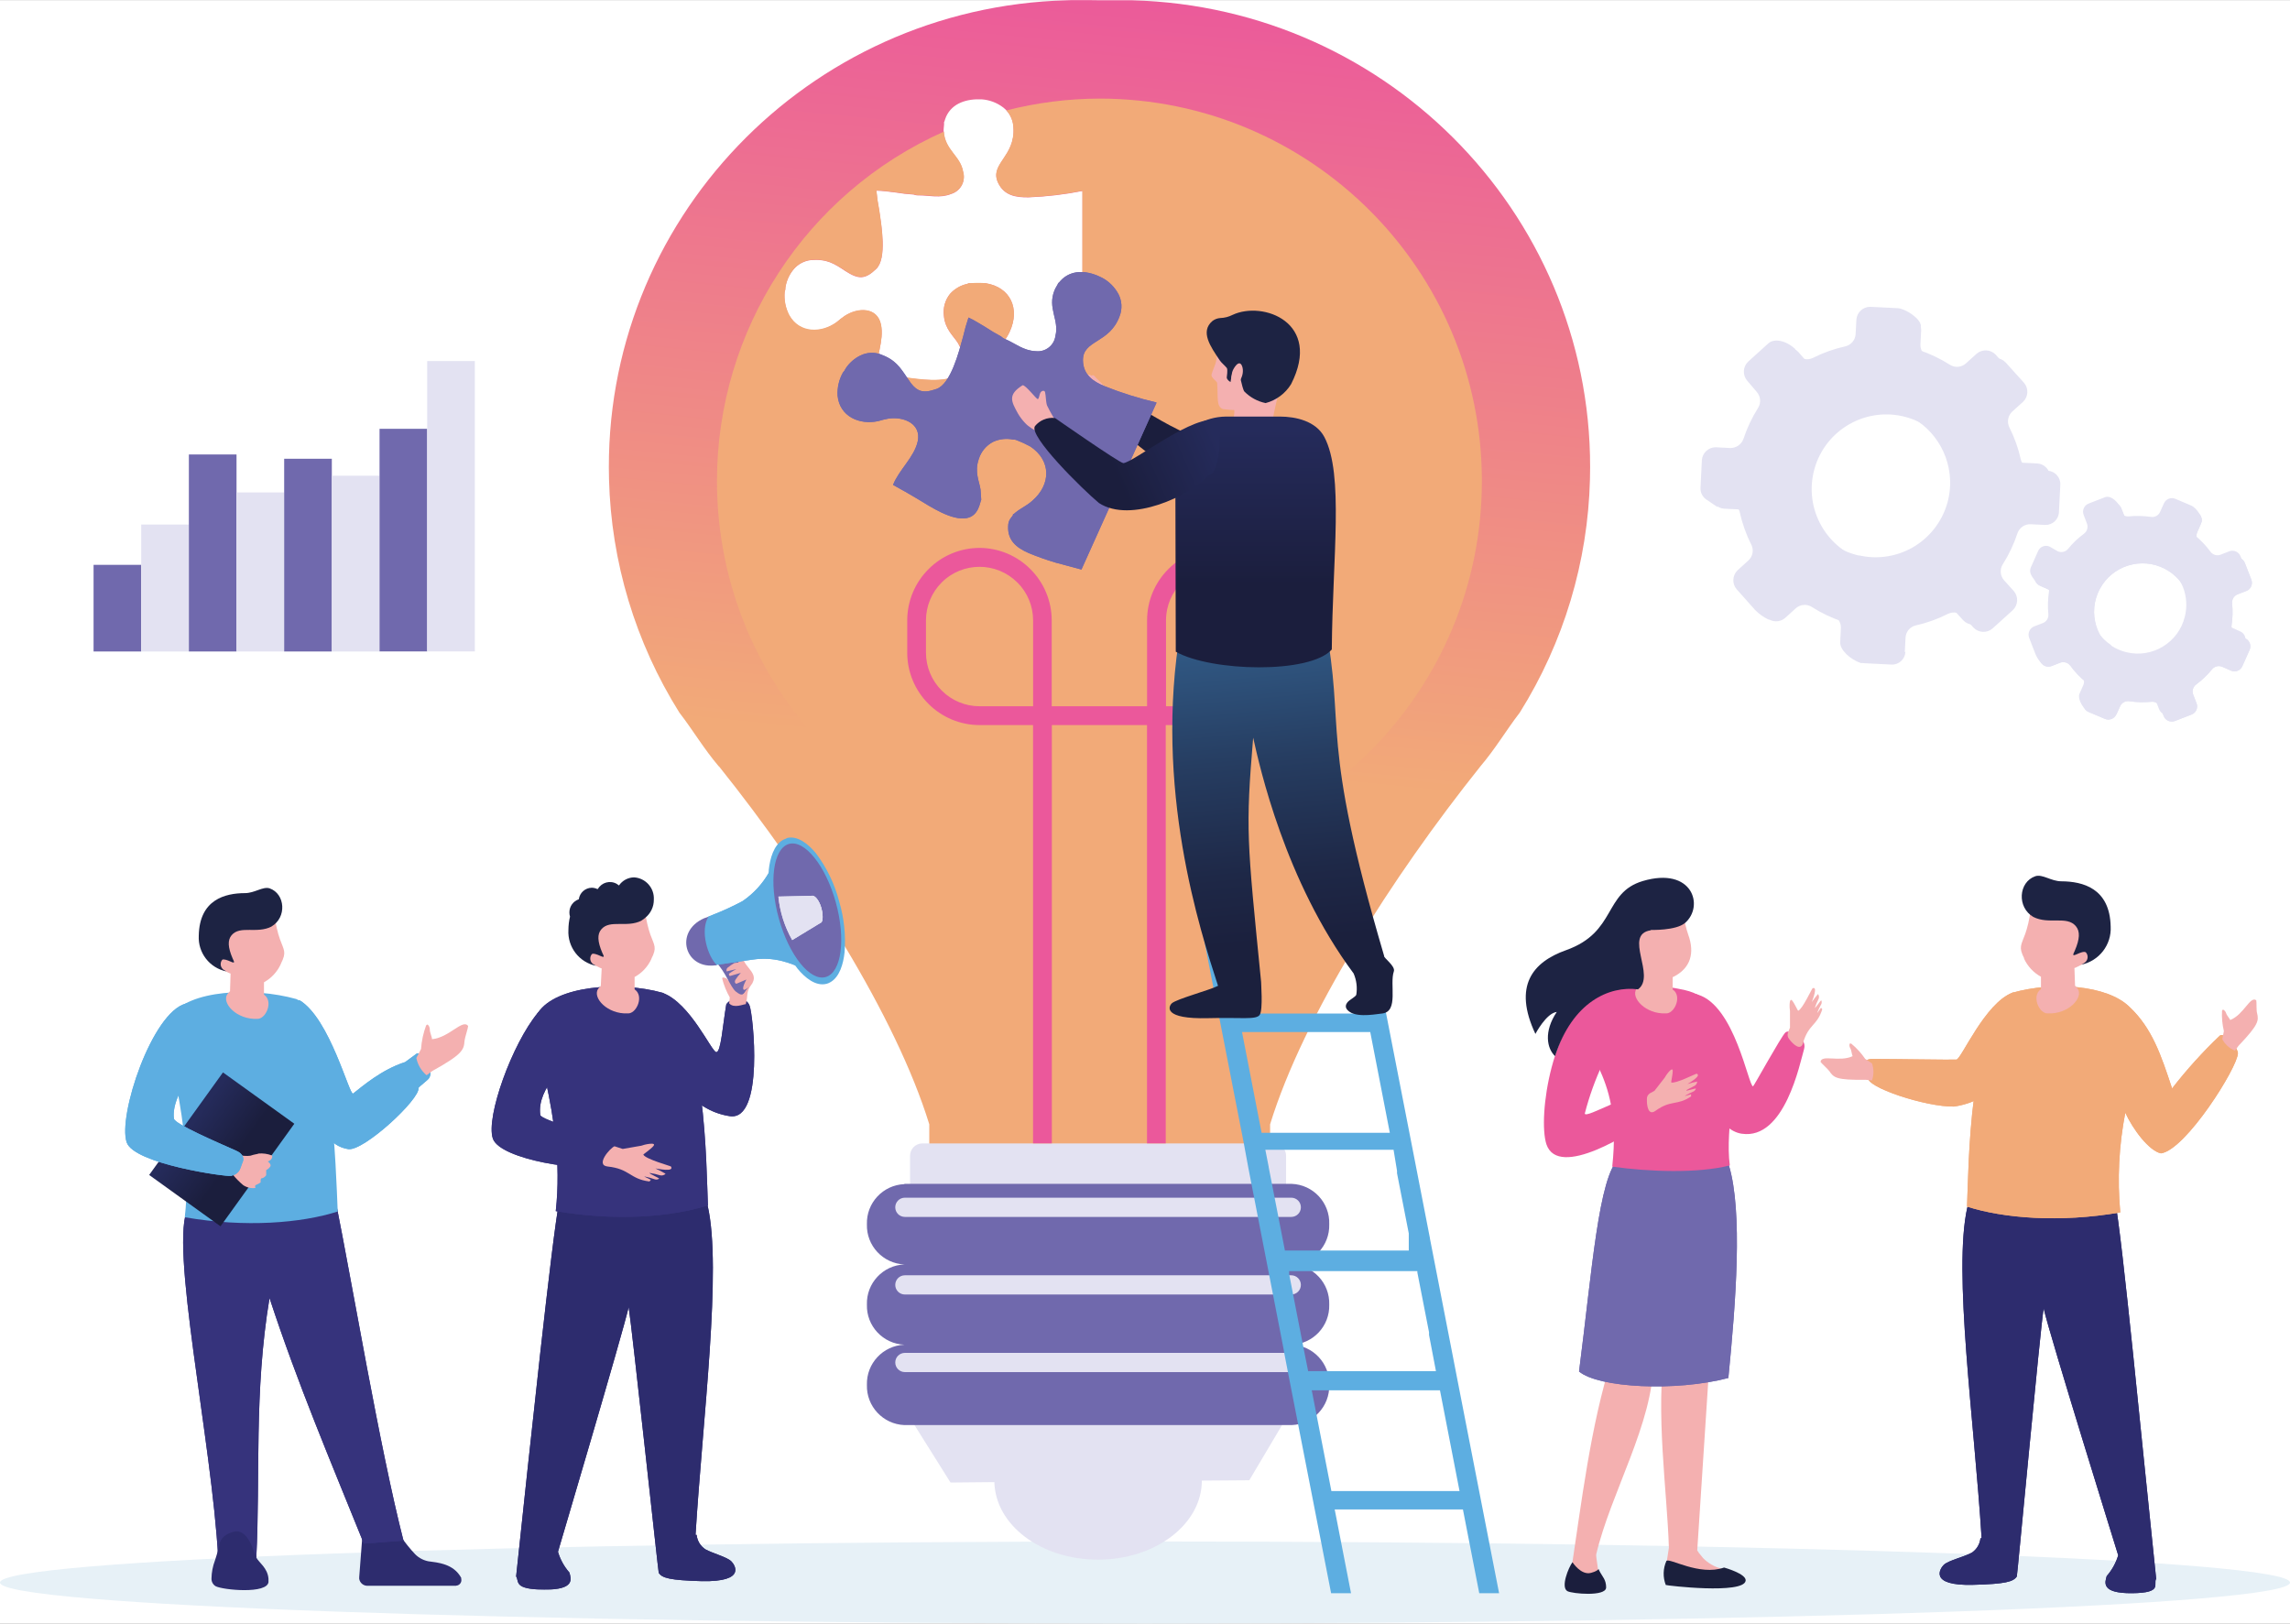 <?xml version="1.0" encoding="UTF-8"?>
<svg xmlns="http://www.w3.org/2000/svg" xmlns:xlink="http://www.w3.org/1999/xlink" id="b" data-name="Calque 2" width="331.12" height="234.766" viewBox="0 0 331.12 234.766">
  <rect x="0" y="0" width="331.12" height="234.766" fill="#808080" stroke="none"/>
  <defs>
    <clipPath id="f">
      <path d="m144.23,50.926c.104-.117.186-.253.24-.4.53-1.05,1-1.44,1.53-2.56,1.5-3.3.13-6.44-3.47-7-.722-.054-1.448-.054-2.17,0h-.3l-.19.09c-.976.208-1.859.723-2.52,1.47-.697.877-1.014,1.997-.88,3.11.17,2,1.41,2.94,2.05,4l.67,1.28c0,.41.65,2.28-.84,3.3-1.81,1.24-5.41.64-7.66.36l-2-.26c-.68-.08-1.37-.09-2-.17-.11-2.36,1.18-4.86.68-7.21-.54-2.52-3.31-2.49-5.23-1.24-.4.274-.784.571-1.15.89-2.23,1.67-5.41,1.7-6.89-1-.532-1.035-.757-2.201-.65-3.36.08-.207.118-.428.11-.65.152-.978.571-1.894,1.21-2.65.628-.729,1.505-1.196,2.46-1.31,2.35-.19,3.39.51,5,1.58,1.94,1.26,2.86,1.22,4.46-.3s.76-6.27.43-8.48c-.187-.939-.324-1.887-.41-2.84.88,0,1.89.16,2.77.26.871.145,1.749.246,2.63.3.258.098.535.139.81.12,1.42,0,3,.45,4.62-.21,1.354-.413,2.119-1.844,1.71-3.2-.41-2.35-2.72-3.12-2.81-6,0-.36.11-.87.06-1.17l.06-.12c.073-.248.16-.492.26-.73.9-1.94,3-2.56,5.14-2.46,1.134.082,2.219.496,3.12,1.19.882.69,1.419,1.731,1.47,2.85.31,4.27-3.52,5.31-2.21,8.05.86,1.79,2.47,2.12,4.42,2.08,2.61-.104,5.208-.411,7.77-.92v26.52l-3.84.57c-1.353.185-2.715.295-4.08.33-2,0-3.58-.47-4.35-2.27-.42-1,0-1.45,0-1.84m-40.29,59.9c12.8,16,25.58,36.11,30.4,51.75v6.36h49.28v-6.36c4.82-15.64,17.6-35.73,30.4-51.75,2.23-2.63,3.69-5.17,5.71-7.8,6.342-10.132,9.844-21.781,10.14-33.73C230.89,32.036,201.24,1.036,163.67.036h-4.69c-1.55,0-3.11-.08-4.69,0-37.57,1-67.22,32-66.23,69.26.304,11.955,3.816,23.609,10.17,33.74,2.02,2.62,3.48,5.16,5.71,7.79h.03Z" fill="none"></path>
    </clipPath>
    <linearGradient id="g" data-name="Dégradé sans nom" x1="156.471" y1="126.245" x2="167.661" y2="239.145" gradientTransform="translate(0 236.031) scale(1 -1)" gradientUnits="userSpaceOnUse">
      <stop offset="0" stop-color="#f2aa78"></stop>
      <stop offset="1" stop-color="#eb589b"></stop>
    </linearGradient>
    <clipPath id="h">
      <path d="m133.34,165.336h50.87c.983.016,1.766.827,1.75,1.809,0,0,0,0,0,0v38.14h-.12l-5.2,8.76-6.86.05h0c0,6.31-6.72,11.43-15,11.43s-14.84-5-15-11.21l-6.34.06-5.72-9.12h-.13v-38.11c-.011-.985.775-1.794,1.76-1.81" fill="none"></path>
    </clipPath>
    <clipPath id="i">
      <path d="m147.1,84.226h0c-3.024-3.021-7.925-3.018-10.946.006-1.448,1.45-2.262,3.415-2.264,5.464v4.68c0,2.057.821,4.03,2.28,5.48h0c1.45,1.452,3.418,2.268,5.47,2.27h7.74v-12.43c0-2.052-.817-4.02-2.27-5.47m29.23-2.28c-4.272.016-7.729,3.478-7.74,7.75v12.43h7.74c4.272-.016,7.729-3.478,7.74-7.75v-4.68c0-2.052-.817-4.02-2.27-5.47h0c-1.447-1.465-3.421-2.286-5.48-2.28h.01Zm-34.7-2.72c2.765.01,5.412,1.118,7.36,3.08h0c1.962,1.959,3.067,4.617,3.07,7.39v12.43h13.79v-12.43c0-2.772,1.1-5.43,3.06-7.39h0c4.031-4.076,10.603-4.112,14.679-.081.027.027.054.054.081.081h0c1.966,1.957,3.071,4.616,3.07,7.39v4.68c-.005,5.772-4.678,10.453-10.45,10.47h-7.74v60.49h-2.71v-60.49h-13.76v60.49h-2.72v-60.49h-7.74c-2.77-.005-5.424-1.109-7.38-3.07h0c-1.967-1.96-3.072-4.623-3.07-7.4v-4.68c.003-2.773,1.108-5.431,3.07-7.39h0c1.952-1.967,4.608-3.076,7.38-3.08h.01Z" fill="none"></path>
    </clipPath>
    <clipPath id="j">
      <path d="m187.4,62.366c2,.16,4.72,2.68,4.49,4.81-.07.56.23,1.19-.65,1.75-3.12,2-13.94,3.29-17.77,1.52-3.13-1.41-12.47-8.21-14.05-11.26-.49-.93.79-2,1.23-2.22.87-.8,7.75,5.33,15.1,7.23,6.06,1.57,9.86-2,11.65-1.83" fill="none"></path>
    </clipPath>
    <linearGradient id="k" data-name="Dégradé sans nom 6" x1="171.5" y1="170.485" x2="188.16" y2="176.095" gradientTransform="translate(0 236.031) scale(1 -1)" gradientUnits="userSpaceOnUse">
      <stop offset="0" stop-color="#1b1e3d"></stop>
      <stop offset="1" stop-color="#252b5b"></stop>
    </linearGradient>
    <clipPath id="l">
      <path d="m170.73,90.856c-4,23.11,2.87,43.9,5.39,51.69-1.13.61-6,1.9-6.69,2.54-.48.46-1.28,2.31,5.29,2.14,4.68-.13,6.93.28,7.43-.48s.17-4.75.2-4.75c-2.06-20.74-2.26-22-1.15-35.33.93,4.16,4.58,20.71,14.52,34.09.424.971.56,2.044.39,3.09-.13.33-1,.71-1.3,1.12-.47.61-.08,1.06.34,1.35,1.31.9,4.29.24,4.75.23,2.36-.31,1-4.23,1.64-6.08.27-.77-1.54-2-1.4-2.23-9.47-32.16-5.49-32.53-8.58-48.19h0c-.81-32.39-18-24-16.46-4.43.18,2.22-3.59,2.18-4.37,5.24" fill="none"></path>
    </clipPath>
    <linearGradient id="m" data-name="Dégradé sans nom 3" x1="187.55" y1="100.156" x2="180.43" y2="177.266" gradientTransform="translate(0 236.031) scale(1 -1)" gradientUnits="userSpaceOnUse">
      <stop offset="0" stop-color="#1b203d"></stop>
      <stop offset=".13" stop-color="#1e2847"></stop>
      <stop offset=".34" stop-color="#263d61"></stop>
      <stop offset=".61" stop-color="#335f8c"></stop>
      <stop offset=".93" stop-color="#458ec6"></stop>
      <stop offset="1" stop-color="#4998d3"></stop>
    </linearGradient>
    <clipPath id="n">
      <path d="m177.24,60.236h7.82c2.29,0,5.2.64,6.43,2.95,2.86,5.41,1.18,17.44,1.08,30.73-3.17,3.57-17.47,3.2-22.56.32l-.07-29.66c1.481-2.649,4.265-4.304,7.3-4.34" fill="none"></path>
    </clipPath>
    <linearGradient id="o" data-name="Dégradé sans nom 6" x1="182.14" y1="151.556" x2="182.14" y2="173.926" xlink:href="#k"></linearGradient>
    <clipPath id="p">
      <path d="m284.47,174.566c-2.1,9.2,1,30.86,2.06,47.87h-.17c-.085.845-.543,1.609-1.25,2.08-1.13.62-3.38,1.12-4.05,1.76-.48.46-2.32,3.07,4.27,2.89,4.67-.12,5.79-.45,6.29-1.21.07-.1,3.39-35.83,3.88-38.76.83,3.74,10.78,35.68,10.78,35.7-.333,1.107-.899,2.13-1.66,3-.26.91-.87,2.52,3.67,2.48s3-1.34,3.48-2.08c-2-18.94-4.92-49.56-5.94-54.6h0c-.81-32.42-18-24.07-16.47-4.44.18,2.22-4.12,2.28-4.89,5.34" fill="none"></path>
    </clipPath>
    <clipPath id="q">
      <path d="m292.06,150.916c-2,4.34-3.84,8.24-9.5,9.09-4,.11-13-2.85-12.41-4.23s-1.52-2.7.79-2.65c3.06,0,11.26.14,11.95.09s4.11-8.18,8.11-9.68c.48-.31,2.43,5.27,1,7.38" fill="none"></path>
    </clipPath>
    <clipPath id="r">
      <path d="m307.31,160.876c-.929,4.754-1.175,9.616-.73,14.44-8.82,1.52-16.89.84-22.16-.84.25-5.82.26-26.06,6.6-30.94,5.84-1.64,13.67-1.12,16.9,2.07h0c3.28,3.09,4.57,7,6.15,11.78,2.103-2.709,4.406-5.256,6.89-7.62.65-.62,2.64,1.79,2.63,2.52,0,2-7.54,14-11.13,14.49-1.7-.36-4-3.37-5.18-5.92" fill="none"></path>
    </clipPath>
    <clipPath id="s">
      <path d="m250,168.546c2,6.74,1,19.66-.09,30.71-7.6,2-18.79,1.43-21.59-.94,1.87-14.42,2.82-28.27,5.8-30.83,6.28-14.69,15-2.67,15.88,1.06" fill="none"></path>
    </clipPath>
    <clipPath id="t">
      <path d="m102.33,174.376c2.08,9.14-.72,30.68-1.76,47.57h.16c.085.853.552,1.622,1.27,2.09,1.12.61,3.07,1.09,3.73,1.72.48.46,2.3,3-4.23,2.88-4.65-.13-5.76-.45-6.25-1.2-.07-.11-3.87-35.52-4.35-38.43-.83,3.71-10.22,35.36-10.22,35.38.325,1.108.888,2.132,1.65,3,.26.91.86,2.5-3.64,2.47s-3.58-1.18-4.06-1.91c2-18.81,5.21-49.13,6.22-54.13l.28-.26c.8-32.2,17.89-23.9,16.35-4.41-.17,2.2,4.1,2.26,4.87,5.3" fill="none"></path>
    </clipPath>
    <clipPath id="u">
      <path d="m94.79,150.886c2,4.32,5.1,9.67,10.73,10.51,5,.75,3.4-14.65,2.86-16s-2.58-1.27-3.36-.18c-.52,3-.77,7-1.46,6.92s-3.76-7.11-7.74-8.56c-.48-.31-2.41,5.24-1,7.33" fill="none"></path>
    </clipPath>
    <clipPath id="v">
      <path d="m77.78,146.436c-1.87,2.8,4.15,14.48,2.58,28.69,8.77,1.5,16.78.84,22-.83-.25-5.79-.26-25.89-6.56-30.74-6.24-1.75-15.47-1-18,2.88" fill="none"></path>
    </clipPath>
    <clipPath id="w">
      <path d="m82.25,150.366c-.14-3.07-2.3-6.53-4.47-3.93-3.75,4.51-7.55,15.1-6.52,18.19s13.4,4.94,16.06,3.82c1.26-.52,1.62-.64,2-1.48.353-.528.212-1.242-.315-1.595-.094-.063-.197-.112-.305-.145-2.82-1.25-10.42-3.22-10.58-4-.56-4.14,4.32-7.06,4.14-10.87" fill="none"></path>
    </clipPath>
    <clipPath id="x">
      <path d="m111.23,126.086c-.944,1.689-2.269,3.134-3.87,4.22-1.409.752-2.862,1.419-4.35,2l-.57.23c-1.49,1.94-.52,5.37,1,7l5.4-.78c3.07-.44,5.31.38,8.06,1.67l-.38-7.25-3.38-6.69-1.91-.4Z" fill="none"></path>
    </clipPath>
    <clipPath id="y">
      <path d="m112.57,129.646l4.94-.12c1.24.47,1.73,3.19,1.27,3.84l-4.23,2.57c-1.099-1.934-1.78-4.077-2-6.29" fill="none"></path>
    </clipPath>
    <clipPath id="z">
      <path d="m27.22,174.616c-2.86,5,3.44,33.85,4.33,50.72l5.51-.11c.6-11.6-.36-23.9,1.91-37.53,4.08,12.44,8.86,23.66,13.64,35.51l5.73-.43c-3.44-13.41-7.43-37.29-9.8-49.06h0c-.81-32.35-18-24-16.43-4.43.17,2.21-4.11,2.27-4.89,5.33" fill="none"></path>
    </clipPath>
    <clipPath id="aa">
      <path d="m43,150.936c2,4.34,1.71,14.39,7.36,15.23,2.23.33,10.44-7.27,10.15-8.86.21-.28,1.33-1.1,1.52-1.39.89-1.34-1.22-4.14-1.84-3.52l-1.61,1.18c-3.37,1.06-6.23,3.54-7.52,4.55-.52.4-3.34-10.84-7.73-13.48-.47-.3-1.72,4.2-.33,6.29" fill="none"></path>
    </clipPath>
    <clipPath id="ab">
      <path d="m24.64,146.946c-1.88,2.81,3.65,14.8,2.08,29.07,8.8,1.52,16.85.84,22.11-.83-.24-5.82-.89-28.63-6-30.73-6.27-1.75-15.59-1.35-18.17,2.49" fill="none"></path>
    </clipPath>
    <clipPath id="ac">
      <rect x="22.927" y="159.842" width="18.27" height="12.71" transform="translate(-121.564 95.144) rotate(-54.26)" fill="none"></rect>
    </clipPath>
    <linearGradient id="ad" data-name="Dégradé sans nom 6" x1="33.799" y1="68.584" x2="27.439" y2="73.164" gradientTransform="translate(0 236.031) scale(1 -1)" xlink:href="#k"></linearGradient>
    <clipPath id="ae">
      <path d="m146.45,74.386c.139-.062.265-.15.37-.26.91-.74,1.52-.9,2.45-1.72,2.73-2.37,2.73-5.81-.27-7.83-.644-.356-1.312-.667-2-.93l-.28-.08h-.22c-.973-.205-1.986-.093-2.89.32-.997.516-1.746,1.409-2.08,2.48-.67,1.91.09,3.26.25,4.44l.1,1.45c-.19.36-.34,2.34-2.11,2.66-2.16.4-5.2-1.63-7.14-2.8l-1.71-1c-.59-.35-1.21-.65-1.79-1,.86-2.2,3.07-4,3.57-6.31.53-2.52-2-3.62-4.27-3.27-.48.09-.954.206-1.42.35-2.72.61-5.63-.66-5.9-3.69-.064-1.165.207-2.324.78-3.34.157-.158.282-.345.37-.55.539-.83,1.297-1.494,2.19-1.92.866-.413,1.856-.481,2.77-.19,2.22.79,2.89,1.85,4,3.5,1.25,1.94,2.11,2.28,4.19,1.55s3.25-5.41,3.85-7.57c.214-.932.474-1.854.78-2.76.81.37,1.66.92,2.43,1.37.737.491,1.498.945,2.28,1.36.198.189.433.335.69.43,1.31.55,2.54,1.63,4.3,1.7,1.405.177,2.688-.816,2.87-2.22.58-2.32-1.21-4-.12-6.62.13-.34.45-.76.52-1,.041-.02.078-.047.11-.08.164-.198.341-.386.53-.56,1.61-1.4,3.77-1.12,5.69-.14,1.005.532,1.829,1.35,2.37,2.35.523.993.588,2.165.18,3.21-1.45,4-5.38,3.4-5.3,6.44.06,2,1.4,3,3.18,3.71,2.428.965,4.925,1.747,7.47,2.34l-10.87,24.15-3.73-1c-1.313-.388-2.605-.845-3.87-1.37-1.87-.8-3.07-1.89-3-3.85,0-1.06.57-1.33.72-1.7" fill="none"></path>
    </clipPath>
    <clipPath id="af">
      <path d="m174.72,68.736c-2.61,2.94-11.22,7-15.82,4-2.4-2-10.22-9.71-9.25-11.12.702-.862,1.797-1.303,2.9-1.17,0,0,9.1,6.35,9.86,6.52,1.37,0,10.58-7.42,13.6-6.07.64.28.53,7.83-1.29,7.81" fill="none"></path>
    </clipPath>
    <linearGradient id="ag" data-name="Dégradé sans nom 6" x1="161.172" y1="167.742" x2="175.212" y2="173.842" xlink:href="#k"></linearGradient>
    <clipPath id="ah">
      <path d="m306,103.356l.55-1.22c.224-.515.764-.818,1.32-.74,1.063.156,2.141.183,3.21.08.562-.058,1.093.271,1.29.8l.48,1.25c.246.651.974.979,1.625.732.002,0,.004-.001.005-.002l2.4-.93c.651-.246.979-.974.732-1.625,0-.002-.001-.004-.002-.005l-.49-1.26c-.201-.523-.029-1.115.42-1.45.863-.64,1.643-1.386,2.32-2.22.362-.431.966-.57,1.48-.34l1.23.54c.622.287,1.359.015,1.645-.607.005-.011.01-.022.015-.033l1.05-2.35c.281-.638-.004-1.383-.64-1.67l-1.23-.55c-.518-.221-.822-.763-.74-1.32.161-1.062.188-2.141.08-3.21-.048-.56.277-1.084.8-1.29l1.26-.48c.65-.256.972-.988.72-1.64l-.93-2.4c-.246-.651-.974-.979-1.625-.732-.002,0-.004.001-.005.002l-1.25.49c-.526.202-1.122.031-1.46-.42-.636-.866-1.379-1.649-2.21-2.33-.433-.357-.572-.959-.34-1.47l.54-1.23c.286-.635.003-1.381-.632-1.666-.003-.001-.006-.003-.008-.004l-2.35-1c-.635-.286-1.381-.003-1.666.632-.001.003-.003.006-.004.008l-.54,1.23c-.228.515-.773.814-1.33.73-1.059-.156-2.134-.183-3.2-.08-.562.058-1.093-.271-1.29-.8l-.49-1.25c-.246-.651-.974-.979-1.625-.732-.002,0-.004.001-.005.002l-2.4.93c-.649.251-.971.981-.72,1.63h0s.48,1.26.48,1.26c.206.526.034,1.124-.42,1.46-.861.639-1.64,1.381-2.32,2.21-.362.431-.966.57-1.48.34l-1.25-.59c-.635-.286-1.381-.003-1.666.632-.001.003-.003.006-.004.008l-1,2.36c-.28.635.006,1.378.64,1.66l1.23.55c.515.228.814.773.73,1.33-.156,1.059-.183,2.134-.08,3.2.058.562-.271,1.093-.8,1.29l-1.25.49c-.646.244-.971.965-.727,1.611.002.006.005.013.007.019l.92,2.4c.246.651.974.979,1.625.732.002,0,.004-.001.005-.002l1.26-.49c.526-.199,1.12-.028,1.46.42.63.868,1.369,1.652,2.2,2.33.438.357.581.964.35,1.48l-.55,1.23c-.279.637.011,1.38.649,1.66,0,0,0,0,.001,0l2.35,1c.637.279,1.38-.011,1.66-.649,0,0,0,0,0-.001m-.08-9c-3.223-2.135-4.105-6.479-1.97-9.702,2.135-3.223,6.479-4.105,9.702-1.97,2.481,1.644,3.652,4.677,2.918,7.561-.939,3.75-4.74,6.029-8.49,5.091-.769-.192-1.499-.514-2.16-.951v-.03Z" fill="none"></path>
    </clipPath>
    <clipPath id="ai">
      <path d="m30.56,148.316c.152-1.65-1.062-3.111-2.711-3.263-.331-.031-.665-.006-.989.073-4.86,1.23-9.86,16.23-8.54,20.07,1.07,3.11,14.41,5,15.11,4.84,1.32-.34,1.28-1.13,1.66-2,.22-.5.12-1.2-1-1.67-2.84-1.26-8.78-3.82-8.94-4.6-.56-4.15,5.54-9.64,5.36-13.47" fill="none"></path>
    </clipPath>
  </defs>
  <g id="c" data-name="Calque 1">
    <g>
      <rect y=".016" width="331.12" height="234.75" fill="#fff"></rect>
      <g id="d" data-name="Calque 2">
        <g id="e" data-name="Calque 1-2">
          <path d="m165.56,222.896c-91.44,0-165.56,2.65-165.56,5.94s74.12,5.93,165.56,5.93,165.56-2.65,165.56-5.93-74.13-5.94-165.56-5.94" fill="#e7f1f7" fill-rule="evenodd"></path>
          <path d="m144.23,50.926c.104-.117.186-.253.24-.4.53-1.05,1-1.44,1.53-2.56,1.5-3.3.13-6.44-3.47-7-.722-.054-1.448-.054-2.17,0h-.3l-.19.09c-.976.208-1.859.723-2.52,1.47-.697.877-1.014,1.997-.88,3.11.17,2,1.41,2.94,2.05,4l.67,1.28c0,.41.65,2.28-.84,3.3-1.81,1.24-5.41.64-7.66.36l-2-.26c-.68-.08-1.37-.09-2-.17-.11-2.36,1.18-4.86.68-7.21-.54-2.52-3.31-2.49-5.23-1.24-.4.274-.784.571-1.15.89-2.23,1.67-5.41,1.7-6.89-1-.532-1.035-.757-2.201-.65-3.36.08-.207.118-.428.11-.65.152-.978.571-1.894,1.21-2.65.628-.729,1.505-1.196,2.46-1.31,2.35-.19,3.39.51,5,1.58,1.94,1.26,2.86,1.22,4.46-.3s.76-6.27.43-8.48c-.187-.939-.324-1.887-.41-2.84.88,0,1.89.16,2.77.26.871.145,1.749.246,2.63.3.258.098.535.139.81.12,1.42,0,3,.45,4.62-.21,1.354-.413,2.119-1.844,1.71-3.2-.41-2.35-2.72-3.12-2.81-6,0-.36.11-.87.06-1.17l.06-.12c.073-.248.16-.492.26-.73.9-1.94,3-2.56,5.14-2.46,1.134.082,2.219.496,3.12,1.19.882.69,1.419,1.731,1.47,2.85.31,4.27-3.52,5.31-2.21,8.05.86,1.79,2.47,2.12,4.42,2.08,2.61-.104,5.208-.411,7.77-.92v26.52l-3.84.57c-1.353.185-2.715.295-4.08.33-2,0-3.58-.47-4.35-2.27-.42-1,0-1.45,0-1.84m-40.29,59.9c12.8,16,25.58,36.11,30.4,51.75v6.36h49.28v-6.36c4.82-15.64,17.6-35.73,30.4-51.75,2.23-2.63,3.69-5.17,5.71-7.8,6.342-10.132,9.844-21.781,10.14-33.73C230.89,32.036,201.24,1.036,163.67.036h-4.69c-1.55,0-3.11-.08-4.69,0-37.57,1-67.22,32-66.23,69.26.304,11.955,3.816,23.609,10.17,33.74,2.02,2.62,3.48,5.16,5.71,7.79h.03Z" fill="#fff"></path>
          <g clip-path="url(#f)" fill="none">
            <rect x="87.07" y=".016" width="143.82" height="168.92" fill="url(#g)"></rect>
          </g>
          <path d="m159,14.256c30.541.016,55.287,24.788,55.27,55.33-.016,30.541-24.788,55.287-55.33,55.27-30.541-.016-55.287-24.788-55.27-55.33.012-21.831,12.866-41.612,32.81-50.49.2,2.69,2.4,3.48,2.79,5.77.409,1.356-.356,2.787-1.71,3.2-1.63.66-3.2.17-4.62.21-.275.019-.552-.022-.81-.12-.881-.054-1.759-.155-2.63-.3-.88-.1-1.89-.25-2.77-.26.086.953.223,1.901.41,2.84.33,2.21,1.09,7-.43,8.48s-2.52,1.56-4.46.3c-1.65-1.07-2.69-1.77-5-1.58-.955.114-1.832.581-2.46,1.31-.639.756-1.058,1.672-1.21,2.65.008.222-.03.443-.11.65-.107,1.159.118,2.325.65,3.36,1.48,2.66,4.66,2.63,6.89,1,.366-.319.75-.616,1.15-.89,1.92-1.25,4.69-1.28,5.23,1.24.5,2.35-.79,4.85-.68,7.21.67.08,1.36.09,2,.17l2,.26c2.25.28,5.85.88,7.66-.36,1.49-1,.82-2.89.84-3.3l-.67-1.28c-.64-1-1.88-1.94-2.05-4-.134-1.113.183-2.233.88-3.11.659-.736,1.534-1.244,2.5-1.45l.19-.09h.3c.722-.054,1.448-.054,2.17,0,3.6.59,5,3.73,3.47,7-.51,1.12-1,1.51-1.53,2.56-.054.147-.136.283-.24.4,0,.39-.38.86,0,1.84.77,1.8,2.31,2.31,4.35,2.27,1.365-.035,2.727-.145,4.08-.33l3.84-.57v-26.53c-2.562.509-5.16.816-7.77.92-1.95,0-3.56-.29-4.42-2.08-1.31-2.74,2.52-3.78,2.21-8-.036-.912-.39-1.782-1-2.46,4.406-1.123,8.933-1.697,13.48-1.71" fill="#f2aa78" fill-rule="evenodd"></path>
          <g clip-path="url(#h)" fill="none">
            <rect x="131.58" y="165.336" width="54.38" height="60.22" fill="#e3e2f2"></rect>
          </g>
          <path d="m130.77,171.186h56c3.113.114,5.544,2.729,5.43,5.842,0,.003,0,.005,0,.008h0c.09,3.096-2.334,5.686-5.43,5.8,3.1.114,5.526,2.71,5.43,5.81h0c.09,3.096-2.334,5.686-5.43,5.8,3.097.119,5.52,2.712,5.43,5.81h0c.09,3.098-2.333,5.691-5.43,5.81h-56c-3.093-.125-5.51-2.715-5.42-5.81h0c-.09-3.094,2.327-5.685,5.42-5.81-3.092-.119-5.51-2.707-5.42-5.8h0c-.096-3.097,2.324-5.691,5.42-5.81-3.092-.119-5.51-2.707-5.42-5.8h0c-.096-3.097,2.324-5.691,5.42-5.81" fill="#7069ad" fill-rule="evenodd"></path>
          <path d="m130.84,173.186h55.87c.768,0,1.391.621,1.391,1.389,0,.768-.621,1.391-1.389,1.391h-55.873c-.768,0-1.391-.621-1.391-1.389,0-.768.621-1.391,1.389-1.391h.003" fill="#e3e2f2" fill-rule="evenodd"></path>
          <path d="m130.84,184.406h55.87c.768,0,1.389.624,1.389,1.391,0,.767-.622,1.388-1.389,1.389h-55.87c-.768,0-1.391-.621-1.391-1.389,0-.768.621-1.391,1.389-1.391h.003" fill="#e3e2f2" fill-rule="evenodd"></path>
          <path d="m130.84,195.626h55.87c.768,0,1.391.621,1.391,1.389,0,.768-.621,1.391-1.389,1.391h-55.873c-.768,0-1.389-.624-1.389-1.391,0-.767.622-1.388,1.389-1.389" fill="#e3e2f2" fill-rule="evenodd"></path>
          <g clip-path="url(#i)" fill="none">
            <rect x="131.18" y="79.226" width="55.6" height="86.1" fill="#eb589b"></rect>
          </g>
          <path d="m208.21,201.036c.947,4.86,1.89,9.717,2.83,14.57h-18.53c-.947-4.853-1.893-9.71-2.84-14.57h18.54m-10.08-51.8c.94,4.86,1.883,9.717,2.83,14.57h-18.54c-.94-4.86-1.883-9.717-2.83-14.57h18.54,0Zm-9.46,46.64h0c-.76-3.88-1.517-7.763-2.27-11.65v-.23h0v-.19h18.54v.19h0c.56,2.893,1.123,5.777,1.69,8.65h0v.19h0v.2l1,5.23h-18.48l-.48-2.39Zm13.33-26.58v.35h0c.57,2.9,1.13,5.8,1.7,8.71v.14h0v.18h0v.9h0v.19h0v.19h0v.68h0v.19h-17.91c-.78-4-1.563-8.023-2.35-12.07v-.05l-.48-2.45h18.54l.5,3.04Zm-21.49-.38h0l5.13,26.36v.08l.09.48h0l.74,3.82c2,10.227,4,20.467,6,30.72h2.88c-.78-4.04-1.567-8.077-2.36-12.11h18.54c.78,4.04,1.567,8.077,2.36,12.11h2.87c-2-10.24-4-20.48-6-30.72l-.74-3.82h0l-3.26-16.74v-.06l-.09-.45h0l-1.87-9.61h0l-.74-3.8c-2-10.24-4-20.483-6-30.73h-2.88c.793,4.04,1.58,8.077,2.36,12.11h-18.48c-.78-4.04-1.563-8.077-2.35-12.11h-2.89c2,10.24,4,20.483,6,30.73l.69,3.74Z" fill="#5daee1" fill-rule="evenodd"></path>
          <path d="m159.46,60.036c-.53-.41-.68-.78-1.32-1-.505-.266-.97-.603-1.38-1-.31-.22-1.74-1-1.38-1.52.037-.061.099-.102.17-.11-.19-.26.27-.52.44-.6-.17-.28.26-.61.48-.65-.31-.39,1-1.36,1.28-.84.48-.14.42,0,.71.3.804.758,1.559,1.566,2.26,2.42.21.33.31.71.67.9l-1.93,2.1Z" fill="#f4b0b0"></path>
          <g clip-path="url(#j)" fill="none">
            <rect x="158.93" y="56.166" width="33.19" height="16.05" fill="url(#k)"></rect>
          </g>
          <g clip-path="url(#l)" fill="none">
            <rect x="166.69" y="57.656" width="35.57" height="89.84" fill="url(#m)"></rect>
          </g>
          <path d="m183.82,46.266s-4.47-1.67-6.53,1.73c-.52.86-1.32,1-1.3,2.15.012.669-.031,1.338-.13,2-.11.62-.58,1.53-.68,2s.8,1,.81,1.23c.16,2.16-.15,3.41.84,3.78,2.52.35,6.49.3,7.64-1.83,1.255-2.238,1.99-4.729,2.15-7.29-.135-1.694-1.221-3.163-2.8-3.79" fill="#f4b0b0"></path>
          <path d="m178.43,58.856c.099.585.058,1.184-.12,1.75-.29.58,5.63.59,5.63.59.316-1.966.78-3.905,1.39-5.8.91-2.65-6.9,3.46-6.9,3.46" fill="#f4b0b0"></path>
          <path d="m183,58.286c-1.166-.24-2.235-.821-3.07-1.67-.33-.36-.86-3.47-1-3.53-.69-.25-1,2.15-1,2.15,0,0-.47-.22-.55-.62,0-.18.19-1.17,0-1.42s-.87-.84-1-1.08c-1.35-2-2.88-4.16-1.07-5.7.332-.255.732-.404,1.15-.43.609-.021,1.206-.174,1.75-.45,4.41-2.08,13,1.1,8.48,10-.829,1.359-2.151,2.344-3.69,2.75" fill="#1d2343" fill-rule="evenodd"></path>
          <path d="m178.18,53.776c.09-.39,1-2,1.43-.8s-.57,2.82-1.11,2.68-.56-.89-.32-1.88" fill="#f4b0b0"></path>
          <g clip-path="url(#n)" fill="none">
            <rect x="169.94" y="60.236" width="24.4" height="37.25" fill="url(#o)"></rect>
          </g>
          <path d="m284.47,174.566c-2.1,9.2,1,30.86,2.06,47.87h-.17c-.085.845-.543,1.609-1.25,2.08-1.13.62-3.38,1.12-4.05,1.76-.48.46-2.32,3.07,4.27,2.89,4.67-.12,5.79-.45,6.29-1.21.07-.1,3.39-35.83,3.88-38.76.83,3.74,10.78,35.68,10.78,35.7-.333,1.107-.899,2.13-1.66,3-.26.91-.87,2.52,3.67,2.48s3-1.34,3.48-2.08c-2-18.94-4.92-49.56-5.94-54.6h0c-.81-32.42-18-24.07-16.47-4.44.18,2.22-4.12,2.28-4.89,5.34" fill="#2d2c6e" fill-rule="evenodd"></path>
          <g clip-path="url(#p)" fill="none">
            <rect x="278.74" y="141.246" width="34.08" height="89.14" fill="#2d2c6e"></rect>
          </g>
          <path d="m292.06,150.916c-2,4.34-3.84,8.24-9.5,9.09-4,.11-13-2.85-12.41-4.23s-1.52-2.7.79-2.65c3.06,0,11.26.14,11.95.09s4.11-8.18,8.11-9.68c.48-.31,2.43,5.27,1,7.38" fill="#f2aa78" fill-rule="evenodd"></path>
          <g clip-path="url(#q)" fill="none">
            <rect x="268.63" y="143.226" width="24.82" height="16.89" fill="#f2aa78"></rect>
          </g>
          <path d="m307.31,160.876c-.929,4.754-1.175,9.616-.73,14.44-8.82,1.52-16.89.84-22.16-.84.25-5.82.26-26.06,6.6-30.94,5.84-1.64,13.67-1.12,16.9,2.07h0c3.28,3.09,4.57,7,6.15,11.78,2.103-2.709,4.406-5.256,6.89-7.62.65-.62,2.64,1.79,2.63,2.52,0,2-7.54,14-11.13,14.49-1.7-.36-4-3.37-5.18-5.92" fill="#f2aa78" fill-rule="evenodd"></path>
          <g clip-path="url(#r)" fill="none">
            <rect x="284.42" y="141.896" width="39.21" height="34.94" fill="#f2aa78"></rect>
          </g>
          <path d="m292.65,138.586c.511,1.126,1.375,2.056,2.46,2.65v1.8l-.26.22c-1,1.1.09,3.35,1.25,3.28,2.95.15,5.21-2.27,4.32-3.58l-.38-.43-.09-2.55c.15,0,1.26-.63,1.59-.73.501-.297.817-.828.84-1.41,0-.67-1-.45-1-.45,1.25-1.72,2.67-3.12.83-4.67s-6.07-2.45-6.07-2.45l-2.54-.88c.32.88-.11,3.81-.76,5.64-.59,1.64-1,1.9-.15,3.56" fill="#f4b0b0" fill-rule="evenodd"></path>
          <path d="m269.69,153.106c-.559-.822-1.232-1.559-2-2.19-.24-.08-.24,0-.27.14-.014.182.028.363.12.52.19.32.22,1,.35,1.14-1.9.91-4.53-.28-4.65.83.11.2,1.09,1.06,1.28,1.35.62.92,1,1.3,5.21,1.24.2,0,.73.09.95.09.277-.797.277-1.663,0-2.46l-.99-.66Z" fill="#f4b0b0" fill-rule="evenodd"></path>
          <path d="m294,132.586c2.25,1.15,4.84-.22,6.15,1.33.64.76.58,1.86-.15,3.56-.21.5-.5.87.35.48.39-.18,1-.43,1.25-.25.371.409.341,1.041-.067,1.413-.026.024-.054.046-.083.067-.17.12-.5.3-.5.3,2.578-.535,4.379-2.871,4.24-5.5-.11-5.56-4.05-6.53-7.12-6.55-1.5,0-2.75-1.09-3.79-.73-2.42.85-2.67,4.49-.28,5.88" fill="#1d2343" fill-rule="evenodd"></path>
          <path d="m243.34,156.556l4.21,34.79-2.14,32.85.21.29c0,.08.11.15.16.22s.26.34.39.49l.18.2c.883.853,2.014,1.403,3.23,1.57.843.066,1.585.582,1.94,1.35.006.033.006.067,0,.1.088.325-.104.66-.429.749-.053.014-.107.021-.161.021l-9.37-.3c-.451-.012-.826-.352-.88-.8v-.19l.63-4.09h0c-.23-8-2-19.7-.55-29,0,0-8.85-17.5-8.81-17.93s11.35-20.27,11.35-20.27" fill="#f4b0b0"></path>
          <path d="m237.42,187.826c-.41,3.52,2,5.6,1.64,9.12,0,8.8-6.17,18.94-8.26,27.83-.06.3.46,3.09.4,3.39-.93,1-3.56,2.38-3.85-2.18,1.18-7.68,2.65-20.08,5.69-29.42l-1.92-9.31,6.3.57Z" fill="#f4b0b0"></path>
          <path d="m250,168.546c2,6.74,1,19.66-.09,30.71-7.6,2-18.79,1.43-21.59-.94,1.87-14.42,2.82-28.27,5.8-30.83,6.28-14.69,15-2.67,15.88,1.06" fill="#7069ad" fill-rule="evenodd"></path>
          <g clip-path="url(#s)" fill="none">
            <rect x="228.29" y="152.796" width="23.7" height="48.42" fill="#7069ad"></rect>
          </g>
          <path d="m251.86,163.936c6.21.92,8.4-10.22,9-12.25.48-1.6-2.07-3-2.71-2.38s-4.58,7.79-4.67,7.78c-.68-.05-2.63-11.69-8-13.27-2.14-1.38-.48,19.1,6.36,20.12" fill="#eb589b" fill-rule="evenodd"></path>
          <path d="m229.37,145.696c-1.79,7.31,5.37,8.23,3.75,23,5.36.75,12.44,1,17-.18-.74-5.43,1.43-13.18.21-17.37-1.14-3.91-2.77-7.1-6.79-8-5.85-1.26-11.86-1-14.22,2.54" fill="#eb589b" fill-rule="evenodd"></path>
          <path d="m241.86,141.306v1.78l.26.21c1,1.09-.09,3.31-1.24,3.24-2.9.14-5.13-2.24-4.26-3.54l.38-.42.09-2.51c-.15,0-1.25-.63-1.57-.73-.493-.289-.806-.809-.83-1.38,0-.66,1-.45,1-.45-1.24-1.69-2.64-3.08-.83-4.6s6-2.42,6-2.42l2.51-.87c-.32.87.11,3.76.75,5.57.92,2.56.41,4.84-2.27,6.12" fill="#f4b0b0" fill-rule="evenodd"></path>
          <path d="m230.93,144.126c-6.44,2.68-8.64,17.4-7.32,21.36,1.75,5.07,12.41-1.71,15-3.76,1.64-1.29,1.22-2.67,0-3.45-2.66-.65-9.29,3.55-9.46,2.75.64-2.489,1.511-4.913,2.6-7.24,1.43-2.58,2.87-10.25-.88-9.66" fill="#eb589b" fill-rule="evenodd"></path>
          <path d="m238.7,134.466s3.6.12,4.94-1c2.82-2.43,1.1-8.2-6.1-6.07-5.72,1.71-3.74,7.38-11.1,10-4.81,1.71-7.7,5.15-4.43,12.11,0,0,1.56-3,3.09-3.18-1.91,2.85-1.43,5.27-.25,6.39,2.53-7.84,7.83-10.19,12-9.66,2.67-1.95-2.21-7.93,1.85-8.54" fill="#1d2343" fill-rule="evenodd"></path>
          <path d="m249.29,226.666s3.27.9,3.12,1.91c-.3,2-11.49.69-11.55.61-.434-1.122-.402-2.372.09-3.47.4-.51,4.78,2.22,8.34.95" fill="#1b203d" fill-rule="evenodd"></path>
          <path d="m232.23,229.586c-.07,1.3-4.89.88-5.6.49-1-.58.18-3.44.74-4.18,0,0,1.23,1.93,2.68,1.54s.94-.82,1.19-.33c.46.91,1,1.27,1,2.48" fill="#1b1e3d" fill-rule="evenodd"></path>
          <path d="m258.5,149.366l.32-.77v-2.41c-.07-.28-.16-2.05.32-1.5.33.39.81,1.48.86,1.47.62-.22,2-3.23,2.09-3.26.8-.31,0,1.66-.11,2,.277-.401.574-.789.89-1.16.152.201.186.467.09.7-.211.416-.391.848-.54,1.29.05.11.89-1.18.93-1.07.074.169.074.361,0,.53-.222.404-.419.822-.59,1.25,0,.13.57-.83.58-.71s.17.15.14.24c-.75,2.39-2,2.13-2.78,4.88-.33,1.15-1.42.2-2-.6-.211-.241-.279-.575-.18-.88" fill="#f4b0b0" fill-rule="evenodd"></path>
          <path d="m238.49,158.136l.73-.4,1.48-1.9c.12-.26,1.13-1.72,1.17-1,0,.52-.27,1.67-.22,1.69.62.21,3.59-1.29,3.65-1.27.82.25-1,1.31-1.31,1.5.463-.147.933-.267,1.41-.36-.008.249-.144.476-.36.6-.42.26-1.2.57-1.22.69s1.42-.38,1.39-.27c-.05.179-.173.328-.34.41-.422.183-.832.39-1.23.62-.06.12,1-.3.9-.2s0,.22,0,.28c-2.06,1.41-2.88.44-5.2,2.12-1,.7-1.24-.72-1.21-1.71-.024-.323.129-.633.4-.81" fill="#f4b0b0" fill-rule="evenodd"></path>
          <path d="m321.56,149.096c-.231-.962-.322-1.952-.27-2.94.1-.22.17-.17.28-.1.144.113.252.266.31.44.1.36.57.84.59,1,2-.79,2.87-3.52,3.77-2.86.07.21,0,1.52.12,1.86.25,1.08.26,1.63-2.63,4.67-.14.14-.42.6-.58.75-.78-.317-1.424-.897-1.82-1.64l.23-1.18Z" fill="#f4b0b0" fill-rule="evenodd"></path>
          <path d="m102.33,174.376c2.08,9.14-.72,30.68-1.76,47.57h.16c.085.853.552,1.622,1.27,2.09,1.12.61,3.07,1.09,3.73,1.72.48.46,2.3,3-4.23,2.88-4.65-.13-5.76-.45-6.25-1.2-.07-.11-3.87-35.52-4.35-38.43-.83,3.71-10.22,35.36-10.22,35.38.325,1.108.888,2.132,1.65,3,.26.91.86,2.5-3.64,2.47s-3.58-1.18-4.06-1.91c2-18.81,5.21-49.13,6.22-54.13l.28-.26c.8-32.2,17.89-23.9,16.35-4.41-.17,2.2,4.1,2.26,4.87,5.3" fill="#2d2c6e" fill-rule="evenodd"></path>
          <g clip-path="url(#t)" fill="none">
            <rect x="74.17" y="141.286" width="33.85" height="88.54" fill="#2d2c6e"></rect>
          </g>
          <path d="m94.79,150.886c2,4.32,5.1,9.67,10.73,10.51,5,.75,3.4-14.65,2.86-16s-2.58-1.27-3.36-.18c-.52,3-.77,7-1.46,6.92s-3.76-7.11-7.74-8.56c-.48-.31-2.41,5.24-1,7.33" fill="#36337c" fill-rule="evenodd"></path>
          <g clip-path="url(#u)" fill="none">
            <rect x="93.41" y="143.246" width="17.15" height="18.89" fill="#36337c"></rect>
          </g>
          <path d="m77.78,146.436c-1.87,2.8,4.15,14.48,2.58,28.69,8.77,1.5,16.78.84,22-.83-.25-5.79-.26-25.89-6.56-30.74-6.24-1.75-15.47-1-18,2.88" fill="#36337c" fill-rule="evenodd"></path>
          <g clip-path="url(#v)" fill="none">
            <rect x="75.91" y="141.806" width="26.47" height="34.83" fill="#36337c"></rect>
          </g>
          <path d="m94.2,138.636c-.504,1.122-1.361,2.049-2.44,2.64v1.78l.26.23c1,1.08-.08,3.32-1.24,3.25-2.92.15-5.17-2.25-4.29-3.56l.38-.42.13-2.52c-.15,0-1.25-.63-1.58-.73-.496-.297-.812-.822-.84-1.4,0-.67,1-.45,1-.45-1.25-1.71-2.66-3.1-.83-4.63s6-2.44,6-2.44l2.53-.87c-.33.87.11,3.78.75,5.6.59,1.63,1,1.88.15,3.53" fill="#f4b0b0" fill-rule="evenodd"></path>
          <path d="m82.25,150.366c-.14-3.07-2.3-6.53-4.47-3.93-3.75,4.51-7.55,15.1-6.52,18.19s13.4,4.94,16.06,3.82c1.26-.52,1.62-.64,2-1.48.353-.528.212-1.242-.315-1.595-.094-.063-.197-.112-.305-.145-2.82-1.25-10.42-3.22-10.58-4-.56-4.14,4.32-7.06,4.14-10.87" fill="#36337c" fill-rule="evenodd"></path>
          <g clip-path="url(#w)" fill="none">
            <rect x="70.23" y="143.836" width="19.52" height="25.73" fill="#36337c"></rect>
          </g>
          <path d="m88.84,165.746l1.2.39,2.7-.47c.3-.14,2.27-.6,1.74.05-.36.45-1.49,1.2-1.46,1.25.36.66,4,1.65,4,1.71.51.83-1.85.34-2.25.28.504.229.995.486,1.47.77-.201.202-.491.289-.77.23-.507-.157-1.025-.274-1.55-.35-.12.08,1.49.77,1.38.83-.17.124-.389.161-.59.1-.496-.176-1.004-.316-1.52-.42-.14,0,1,.47.91.51s-.13.23-.24.21c-2.82-.37-2.78-1.82-6-2.16-1.81-.19.33-2.65,1-2.93" fill="#f4b0b0" fill-rule="evenodd"></path>
          <path d="m105.52,144.226c-.484-.847-.851-1.755-1.09-2.7,0-.23.12-.2.24-.16s.39.06.47.2c.17.3.42.27.49.45.347-1.077.49-2.21.42-3.34,0-.46,1.25-.77,1.4-.09.3,1.38,2.33,2.2,1.23,3.73-.87,1.21-.47,1.56-.85,2.89-.36,0-1.7.65-2.4-.12l.09-.86Z" fill="#f4b0b0" fill-rule="evenodd"></path>
          <path d="m103.38,138.956c1.64,1.67,2.18,3.75,3.05,4.45.173.146.364.267.57.36.209.096.456.024.58-.17.25-.34.6-.84.85-1.21s-.11-.55-.32-.74c-.218-.206-.398-.45-.53-.72-.25-.661-.547-1.302-.89-1.92-.281-.481-.616-.927-1-1.33l-2.17,1.05-.14.23Z" fill="#7069ad" fill-rule="evenodd"></path>
          <path d="m106.21,139.376c.341.624.641,1.268.9,1.93.125.274.306.519.53.72.21.19.51.45.31.74s-.5.71-.73,1c.147-.008.28-.087.36-.21.25-.34.6-.84.85-1.21s-.11-.55-.32-.74c-.218-.206-.398-.45-.53-.72-.25-.661-.547-1.302-.89-1.92l-.31-.48-.69.1c.187.241.36.491.52.75" fill="#7069ad" fill-rule="evenodd"></path>
          <path d="m111.23,126.086c-.944,1.689-2.269,3.134-3.87,4.22-1.409.752-2.862,1.419-4.35,2l-.57.23c-1.49,1.94-.52,5.37,1,7l5.4-.78c3.07-.44,5.31.38,8.06,1.67l-.38-7.25-3.38-6.69-1.91-.4Z" fill="#5daee1" fill-rule="evenodd"></path>
          <g clip-path="url(#x)" fill="none">
            <rect x="100.95" y="126.086" width="16" height="14.41" fill="#5daee1"></rect>
          </g>
          <path d="m113.72,121.196c1.59-.45,3.19.88,4.26,2.19,1.573,2.089,2.718,4.468,3.37,7,.699,2.37.96,4.847.77,7.31-.17,1.64-.71,3.59-2.07,4.34-.154.09-.319.161-.49.21-1.59.45-3.19-.89-4.25-2.19-1.574-2.071-2.722-4.433-3.38-6.95-.699-2.37-.96-4.847-.77-7.31.17-1.64.71-3.6,2.07-4.35.157-.081.321-.148.49-.2" fill="#5daee1" fill-rule="evenodd"></path>
          <path d="m114.07,122.036c2.27-.65,5.31,3.13,6.78,8.44,1.47,5.31.83,10.15-1.45,10.8s-5.3-3.13-6.78-8.44-.82-10.15,1.45-10.8" fill="#7069ad" fill-rule="evenodd"></path>
          <path d="m102.44,132.556c-1.25,2-.12,5.75,1.22,7-4.63.79-6.26-4.85-1.84-6.78l.62-.22Z" fill="#7069ad" fill-rule="evenodd"></path>
          <path d="m108.79,142.146s-1.07,1.26-1.29.93.43-1.44.43-1.44l-1.47.62s-.36-.13-.12-.58c.227-.357.489-.692.78-1l-1.59.46s-.26-.21-.06-.39c.322-.224.656-.431,1-.62l-1.4.34c-.075-.219.007-.462.2-.59.289-.227.593-.434.91-.62l.8-.11.29.12c.173.22.327.454.46.7,0,.1.72,1.27.72,1.27l.34.91Z" fill="#f4b0b0" fill-rule="evenodd"></path>
          <path d="m112.57,129.646l4.94-.12c1.24.47,1.73,3.19,1.27,3.84l-4.23,2.57c-1.099-1.934-1.78-4.077-2-6.29" fill="#e3e2f2" fill-rule="evenodd"></path>
          <g clip-path="url(#y)" fill="none">
            <rect x="112.57" y="129.526" width="6.66" height="6.41" fill="#e3e2f2"></rect>
          </g>
          <path d="m117.51,129.526c.89,0,1.82,2.85,1.27,3.84-.79.53-2.39-3.74-1.27-3.84" fill="#e3e2f2" fill-rule="evenodd"></path>
          <path d="m92.77,133.116c-2.13,1.09-4.58-.2-5.82,1.26-.62.72-.55,1.77.13,3.38.21.47.48.82-.32.45-.37-.17-1-.41-1.18-.24-.354.424-.296,1.055.128,1.408l.002.002c.17.11.48.28.48.28-2.447-.495-4.154-2.718-4-5.21.003-.64.08-1.278.23-1.9-.061-.197-.092-.403-.09-.61-.002-.86.545-1.625,1.36-1.9.128-.941.921-1.649,1.87-1.67.273.003.543.064.79.18h.1c.55-.958,1.773-1.288,2.73-.738.114.065.221.142.32.228.497-.722,1.313-1.159,2.19-1.17,1.67.107,2.941,1.539,2.85,3.21.016,1.031-.45,2.011-1.26,2.65-.155.142-.327.266-.51.37" fill="#1d2343" fill-rule="evenodd"></path>
          <path d="m66,229.306h-12.88c-.584-.002-1.083-.424-1.18-1-.01-.083-.01-.167,0-.25l.52-6.77c.413-.18.841-.32,1.28-.42.465-.089.847-.422,1-.87v-.1c.29-1.3,2.17-1.71,2.51-.44.049.158.089.318.12.48.006.036.006.074,0,.11.06.27.1.53.13.74h0c.041.305.061.612.06.92l.5.64.24.31c.16.22.33.43.49.64l.22.28c.18.23.36.44.54.64l.24.26c.537.659,1.286,1.112,2.12,1.28,1.39.19,3.67.35,4.78,2.4.006.043.006.087,0,.13.111.428-.147.864-.574.975-.061.016-.123.024-.186.025" fill="#2d2c6e" fill-rule="evenodd"></path>
          <path d="m27.22,174.616c-2.86,5,3.44,33.85,4.33,50.72l5.51-.11c.6-11.6-.36-23.9,1.91-37.53,4.08,12.44,8.86,23.66,13.64,35.51l5.73-.43c-3.44-13.41-7.43-37.29-9.8-49.06h0c-.81-32.35-18-24-16.43-4.43.17,2.21-4.11,2.27-4.89,5.33" fill="#36337c" fill-rule="evenodd"></path>
          <g clip-path="url(#z)" fill="none">
            <rect x="24.36" y="141.366" width="33.98" height="83.96" fill="#36337c"></rect>
          </g>
          <path d="m38.83,228.716c-.11,1.83-6.61,1.2-7.65.65-.389-.236-.619-.665-.6-1.12.016-.889.185-1.769.5-2.6.42-1.29.36-1.27.65-2.15,0,0-.08-1.44,2.05-2s2.92,3,3.28,3.72,1.63,1.49,1.76,3.05c.01.146.01.294,0,.44" fill="#2d2c6e" fill-rule="evenodd"></path>
          <path d="m43,150.936c2,4.34,1.71,14.39,7.36,15.23,2.23.33,10.44-7.27,10.15-8.86.21-.28,1.33-1.1,1.52-1.39.89-1.34-1.22-4.14-1.84-3.52l-1.61,1.18c-3.37,1.06-6.23,3.54-7.52,4.55-.52.4-3.34-10.84-7.73-13.48-.47-.3-1.72,4.2-.33,6.29" fill="#5daee1" fill-rule="evenodd"></path>
          <g clip-path="url(#aa)" fill="none">
            <rect x="41.58" y="144.346" width="21.31" height="22.16" fill="#5daee1"></rect>
          </g>
          <g clip-path="url(#ab)" fill="none">
            <rect x="22.76" y="142.696" width="26.07" height="34.83" fill="#5daee1"></rect>
          </g>
          <path d="m40.62,139.366c-.504,1.133-1.364,2.071-2.45,2.67v1.79l.26.22c1,1.1-.08,3.34-1.24,3.28-2.94.14-5.2-2.27-4.31-3.58l.38-.43.08-2.54c-.15,0-1.25-.63-1.58-.73-.503-.295-.82-.827-.84-1.41,0-.67,1-.45,1-.45-1.25-1.71-2.67-3.11-.83-4.65s6.08-2.5,6.08-2.5l2.54-.88c-.32.88.11,3.8.76,5.63.59,1.64,1,1.89.15,3.55" fill="#f4b0b0" fill-rule="evenodd"></path>
          <g clip-path="url(#ac)" fill="none">
            <rect x="21.57" y="155.066" width="20.98" height="22.26" fill="url(#ad)"></rect>
          </g>
          <path d="m37.34,166.806c.679-.064,1.364.032,2,.28.09.27-.09.7-.62.86,0,0,.52.37.39.69-.151.24-.366.434-.62.56.013.24.013.48,0,.72,0,.08-.37.46-.62.45s-.18.61-.18.61c-.21.152-.439.276-.68.37-.23.06-.07.43-.07.43-.619.09-1.25-.052-1.77-.4-.555-.463-1.064-.979-1.52-1.54.265-.96.61-1.897,1.03-2.8.498.117,1.013.144,1.52.08.69-.23.94-.21,1.14-.29" fill="#f4b0b0" fill-rule="evenodd"></path>
          <path d="m39.27,133.976c-2.12,1.09-4.55-.2-5.78,1.25-.6.72-.54,1.75.14,3.35.2.47.47.82-.33.45-.36-.17-1-.4-1.17-.24-.345.426-.283,1.051.14,1.4.16.11.47.28.47.28-2.431-.493-4.134-2.693-4-5.17.1-5.22,3.8-6.14,6.68-6.15,1.41,0,2.59-1,3.57-.69,2.27.8,2.5,4.22.26,5.52" fill="#1d2343" fill-rule="evenodd"></path>
          <path d="m60.88,151.686c.081-1.162.327-2.307.73-3.4.19-.22.25-.13.35,0,.126.174.193.385.19.6,0,.43.35,1.14.31,1.38,2.47-.2,4.46-3,5.23-1.9,0,.27-.49,1.72-.52,2.13-.09,1.3-.27,1.93-4.59,4.33-.2.11-.68.53-.91.65-.755-.642-1.273-1.519-1.47-2.49l.68-1.3Z" fill="#f4b0b0" fill-rule="evenodd"></path>
          <path d="m146.45,74.386c.139-.062.265-.15.37-.26.91-.74,1.52-.9,2.45-1.72,2.73-2.37,2.73-5.81-.27-7.83-.644-.356-1.312-.667-2-.93l-.28-.08h-.22c-.973-.205-1.986-.093-2.89.32-.997.516-1.746,1.409-2.08,2.48-.67,1.91.09,3.26.25,4.44l.1,1.45c-.19.36-.34,2.34-2.11,2.66-2.16.4-5.2-1.63-7.14-2.8l-1.71-1c-.59-.35-1.21-.65-1.79-1,.86-2.2,3.07-4,3.57-6.31.53-2.52-2-3.62-4.27-3.27-.48.09-.954.206-1.42.35-2.72.61-5.63-.66-5.9-3.69-.064-1.165.207-2.324.78-3.34.157-.158.282-.345.37-.55.539-.83,1.297-1.494,2.19-1.92.866-.413,1.856-.481,2.77-.19,2.22.79,2.89,1.85,4,3.5,1.25,1.94,2.11,2.28,4.19,1.55s3.25-5.41,3.85-7.57c.214-.932.474-1.854.78-2.76.81.37,1.66.92,2.43,1.37.737.491,1.498.945,2.28,1.36.198.189.433.335.69.43,1.31.55,2.54,1.63,4.3,1.7,1.405.177,2.688-.816,2.87-2.22.58-2.32-1.21-4-.12-6.62.13-.34.45-.76.52-1,.041-.02.078-.047.11-.08.164-.198.341-.386.53-.56,1.61-1.4,3.77-1.12,5.69-.14,1.005.532,1.829,1.35,2.37,2.35.523.993.588,2.165.18,3.21-1.45,4-5.38,3.4-5.3,6.44.06,2,1.4,3,3.18,3.71,2.428.965,4.925,1.747,7.47,2.34l-10.87,24.15-3.73-1c-1.313-.388-2.605-.845-3.87-1.37-1.87-.8-3.07-1.89-3-3.85,0-1.06.57-1.33.72-1.7" fill="#7069ad"></path>
          <g clip-path="url(#ae)" fill="none">
            <rect x="120.99" y="38.816" width="46.21" height="43.54" fill="#7069ad"></rect>
          </g>
          <path d="m147.2,59.816c.301.507.66.977,1.07,1.4.93,1,2.85,1.57,3.39,2.57.55-.15,1.54-2.08,1.54-2.08-.676-.974-1.277-1.996-1.8-3.06-.18-.49-.16-1.37-.29-1.94-.06-.26-.4-.26-.62,0s-.23,1-.44,1-1.77-2.07-2.19-2c-2.21,1.39-1.62,2.36-.66,4.11" fill="#f4b0b0"></path>
          <g clip-path="url(#af)" fill="none">
            <rect x="148.68" y="59.576" width="27.97" height="16.13" fill="url(#ag)"></rect>
          </g>
          <path d="m293.79,83.326l.7,1,.45-.31.59.26c.513.231.811.773.73,1.33-.156,1.059-.183,2.134-.08,3.2.058.562-.271,1.093-.8,1.29l-1.25.48c-.65.256-.975.986-.73,1.64l.93,2.4c.202.473.487.906.84,1.28.32.2.41-.4.79-.55l1.26-.49c.523-.201,1.115-.029,1.45.42.636.866,1.379,1.649,2.21,2.33.436.354.58.957.35,1.47l-.55,1.24c-.28.63.31,1.84,1.1,2.51l1.9.2c.637.279,1.38-.011,1.66-.649,0,0,0,0,0-.001l.54-1.23c.231-.513.773-.811,1.33-.73,1.063.156,2.141.183,3.21.08.559-.057,1.086.272,1.28.8l.49,1.25c.246.651.974.979,1.625.732.002,0,.004-.001.005-.002l2.4-.93c.649-.251.971-.981.72-1.63h0s-.48-1.26-.48-1.26c-.199-.526-.028-1.12.42-1.46.863-.636,1.643-1.379,2.32-2.21.362-.431.966-.57,1.48-.34l1.23.54c.629.284,1.37.004,1.653-.625.002-.005.004-.01.007-.015l1-2.35c.29-.616.037-1.352-.57-1.66l-1.22-.55c-.515-.224-.818-.764-.74-1.32.156-1.063.183-2.141.08-3.21-.058-.562.271-1.093.8-1.29l1.25-.49c.651-.246.979-.974.732-1.625,0-.002-.001-.004-.002-.005l-.93-2.4c-.246-.651-.974-.979-1.625-.732-.002,0-.004.001-.005.002l-1.25.49c-.526.202-1.122.031-1.46-.42-.636-.866-1.379-1.649-2.21-2.33-.435-.331-.606-.906-.42-1.42l1.31-.55c.28-.64-.77-2.07-1.4-2.35l-2.35-1c-.641-.28-1.387.011-1.67.65l-.55,1.23c-.224.514-.766.813-1.32.73-1.059-.156-2.134-.183-3.2-.08-.563.062-1.095-.268-1.29-.8v-.6c-.53-1-1.48-1.63-2.13-1.38l-2.4.93c-.649.251-.971.981-.72,1.63h0s.48,1.26.48,1.26c.199.526.028,1.12-.42,1.46-.863.636-1.643,1.379-2.32,2.21-.362.431-.966.57-1.48.34l-1.18-.68c-.629-.284-1.37-.004-1.653.625-.002.005-.004.01-.007.015l-1.05,2.36c-.177.412-.124.887.14,1.25m11.47,10c-3.223-2.135-4.105-6.479-1.97-9.702,2.135-3.223,6.479-4.105,9.702-1.97,2.481,1.644,3.652,4.677,2.918,7.561-.92,3.755-4.71,6.053-8.464,5.133-.778-.191-1.517-.513-2.186-.953v-.07Z" fill="#e3e2f2" fill-rule="evenodd"></path>
          <path d="m306,103.356l.55-1.22c.224-.515.764-.818,1.32-.74,1.063.156,2.141.183,3.21.08.562-.058,1.093.271,1.29.8l.48,1.25c.246.651.974.979,1.625.732.002,0,.004-.001.005-.002l2.4-.93c.651-.246.979-.974.732-1.625,0-.002-.001-.004-.002-.005l-.49-1.26c-.201-.523-.029-1.115.42-1.45.863-.64,1.643-1.386,2.32-2.22.362-.431.966-.57,1.48-.34l1.23.54c.622.287,1.359.015,1.645-.607.005-.011.01-.022.015-.033l1.05-2.35c.281-.638-.004-1.383-.64-1.67l-1.23-.55c-.518-.221-.822-.763-.74-1.32.161-1.062.188-2.141.08-3.21-.048-.56.277-1.084.8-1.29l1.26-.48c.65-.256.972-.988.72-1.64l-.93-2.4c-.246-.651-.974-.979-1.625-.732-.002,0-.004.001-.005.002l-1.25.49c-.526.202-1.122.031-1.46-.42-.636-.866-1.379-1.649-2.21-2.33-.433-.357-.572-.959-.34-1.47l.54-1.23c.286-.635.003-1.381-.632-1.666-.003-.001-.006-.003-.008-.004l-2.35-1c-.635-.286-1.381-.003-1.666.632-.001.003-.003.006-.004.008l-.54,1.23c-.228.515-.773.814-1.33.73-1.059-.156-2.134-.183-3.2-.08-.562.058-1.093-.271-1.29-.8l-.49-1.25c-.246-.651-.974-.979-1.625-.732-.002,0-.004.001-.005.002l-2.4.93c-.649.251-.971.981-.72,1.63h0s.48,1.26.48,1.26c.206.526.034,1.124-.42,1.46-.861.639-1.64,1.381-2.32,2.21-.362.431-.966.57-1.48.34l-1.25-.59c-.635-.286-1.381-.003-1.666.632-.001.003-.003.006-.004.008l-1,2.36c-.28.635.006,1.378.64,1.66l1.23.55c.515.228.814.773.73,1.33-.156,1.059-.183,2.134-.08,3.2.058.562-.271,1.093-.8,1.29l-1.25.49c-.646.244-.971.965-.727,1.611.002.006.005.013.007.019l.92,2.4c.246.651.974.979,1.625.732.002,0,.004-.001.005-.002l1.26-.49c.526-.199,1.12-.028,1.46.42.63.868,1.369,1.652,2.2,2.33.438.357.581.964.35,1.48l-.55,1.23c-.279.637.011,1.38.649,1.66,0,0,0,0,.001,0l2.35,1c.637.279,1.38-.011,1.66-.649,0,0,0,0,0-.001m-.08-9c-3.223-2.135-4.105-6.479-1.97-9.702,2.135-3.223,6.479-4.105,9.702-1.97,2.481,1.644,3.652,4.677,2.918,7.561-.939,3.75-4.74,6.029-8.49,5.091-.769-.192-1.499-.514-2.16-.951v-.03Z" fill="#e3e2f2" fill-rule="evenodd"></path>
          <g clip-path="url(#ah)" fill="none">
            <rect x="293.82" y="72.506" width="31.97" height="32" fill="#e3e2f2"></rect>
          </g>
          <path d="m246.74,72.236l1.56,1.06.48-.7h1c.866.041,1.598.655,1.79,1.5.354,1.617.912,3.183,1.66,4.66.392.778.211,1.722-.44,2.3l-1.54,1.4c-.771.734-.832,1.942-.14,2.75l2.67,3c.554.562,1.2,1.025,1.91,1.37.58.11.37-.81.84-1.23l1.54-1.4c.643-.583,1.597-.665,2.33-.2,1.395.892,2.897,1.604,4.47,2.12.809.297,1.337,1.079,1.31,1.94l-.1,2.07c-.06,1.08,1.46,2.5,3,3l2.84-.77c1.049.003,1.921-.804,2-1.85l.1-2.08c.064-.857.667-1.578,1.5-1.79,1.617-.354,3.183-.912,4.66-1.66.778-.392,1.722-.211,2.3.44l1.39,1.53c.731.774,1.939.84,2.75.15l2.95-2.67c.777-.735.839-1.951.14-2.76l-1.39-1.54c-.586-.641-.672-1.595-.21-2.33.892-1.395,1.604-2.897,2.12-4.47.272-.828,1.07-1.367,1.94-1.31l2.07.1c1.049.003,1.921-.804,2-1.85l.2-4c.003-1.049-.804-1.921-1.85-2l-2.07-.1c-.866-.041-1.598-.655-1.79-1.5-.358-1.616-.916-3.181-1.66-4.66-.39-.781-.21-1.727.44-2.31l1.57-1.41c.798-.715.865-1.942.15-2.739-.003-.004-.006-.007-.009-.011l-2.66-3c-.733-.771-1.942-.832-2.75-.14l-1.54,1.39c-.638.593-1.596.679-2.33.21-1.397-.891-2.898-1.606-4.47-2.13-.82-.277-1.355-1.066-1.31-1.93l1.58-1.51c.05-1.08-2.25-2.55-3.32-2.61l-4-.2c-1.049-.003-1.921.804-2,1.85l-.11,2.07c-.037.87-.651,1.607-1.5,1.8-1.616.357-3.182.915-4.66,1.66-.778.388-1.72.208-2.3-.44l-.3-.86c-1.34-1.23-3-1.54-3.84-.81l-2.94,2.66c-.771.734-.832,1.942-.14,2.75l1.37,1.61c.585.646.667,1.604.2,2.34-.884,1.398-1.593,2.899-2.11,4.47-.294.813-1.076,1.345-1.94,1.32l-2.07-.11c-1.049-.003-1.921.804-2,1.85l-.2,4c-.038.698.302,1.363.89,1.74m22.07,8.08c-5.823-1.291-9.498-7.058-8.207-12.881s7.058-9.498,12.881-8.207c4.478.992,7.84,4.705,8.386,9.258.711,5.911-3.504,11.279-9.415,11.99-1.227.148-2.47.083-3.675-.19l.03.03Z" fill="#e3e2f2" fill-rule="evenodd"></path>
          <path d="m275.42,94.296l.11-2.07c.031-.86.633-1.592,1.47-1.79,1.616-.362,3.182-.923,4.66-1.67.779-.385,1.718-.205,2.3.44l1.39,1.54c.733.771,1.942.832,2.75.14l2.95-2.67c.768-.736.825-1.945.13-2.75l-1.39-1.54c-.583-.643-.665-1.597-.2-2.33.888-1.401,1.6-2.905,2.12-4.48.277-.82,1.066-1.355,1.93-1.31l2.07.1c1.059.04,1.951-.782,2-1.84l.2-4c.034-1.057-.784-1.946-1.84-2l-2.07-.1c-.864-.061-1.59-.67-1.8-1.51-.357-1.616-.915-3.182-1.66-4.66-.385-.779-.205-1.718.44-2.3l1.54-1.39c.771-.733.832-1.942.14-2.75l-2.66-2.95c-.735-.777-1.951-.839-2.76-.14l-1.53,1.39c-.643.583-1.597.665-2.33.2-1.369-.886-2.84-1.605-4.38-2.14-.824-.273-1.364-1.063-1.32-1.93l.11-2.08c.003-1.049-.804-1.921-1.85-2l-4-.2c-1.049-.003-1.921.804-2,1.85l-.1,2.07c-.045.865-.657,1.595-1.5,1.79-1.618.357-3.184.919-4.66,1.67-.779.385-1.718.205-2.3-.44l-1.38-1.58c-.733-.771-1.942-.832-2.75-.14l-2.95,2.66c-.774.737-.831,1.953-.13,2.76l1.39,1.54c.583.643.665,1.597.2,2.33-.888,1.397-1.6,2.899-2.12,4.47-.27.826-1.062,1.368-1.93,1.32l-2.07-.1c-1.049-.003-1.921.804-2,1.85l-.2,4c-.003,1.049.804,1.921,1.85,2l2.07.1c.867.046,1.599.663,1.79,1.51.366,1.614.924,3.178,1.66,4.66.387.777.212,1.716-.43,2.3l-1.54,1.39c-.777.735-.839,1.951-.14,2.76l2.66,2.94c.735.777,1.95.839,2.76.14l1.53-1.39c.643-.583,1.597-.665,2.33-.2,1.395.892,2.897,1.604,4.47,2.12.824.271,1.362,1.064,1.31,1.93l-.1,2.08c-.003,1.049.804,1.921,1.85,2l4,.2c1.062.039,1.957-.788,2-1.85m-5.11-13c-5.816-1.296-9.481-7.062-8.184-12.879,1.296-5.816,7.062-9.481,12.879-8.184,4.466.995,7.819,4.7,8.366,9.243.782,5.902-3.369,11.32-9.272,12.102-1.294.171-2.608.106-3.879-.192l.09-.09Z" fill="#e3e2f2" fill-rule="evenodd"></path>
          <rect x="13.53" y="81.676" width="6.89" height="12.53" fill="#7069ad"></rect>
          <rect x="20.42" y="75.846" width="6.89" height="18.36" fill="#e3e2f2"></rect>
          <rect x="27.31" y="65.716" width="6.89" height="28.49" fill="#7069ad"></rect>
          <rect x="34.2" y="71.206" width="6.89" height="23" fill="#e3e2f2"></rect>
          <rect x="41.09" y="66.336" width="6.89" height="27.87" fill="#7069ad"></rect>
          <rect x="47.99" y="68.786" width="6.89" height="25.42" fill="#e3e2f2"></rect>
          <rect x="54.88" y="62.006" width="6.89" height="32.19" fill="#7069ad"></rect>
          <rect x="61.77" y="52.206" width="6.89" height="41.99" fill="#e3e2f2"></rect>
          <path d="m30.56,148.316c.152-1.65-1.062-3.111-2.711-3.263-.331-.031-.665-.006-.989.073-4.86,1.23-9.86,16.23-8.54,20.07,1.07,3.11,14.41,5,15.11,4.84,1.32-.34,1.28-1.13,1.66-2,.22-.5.12-1.2-1-1.67-2.84-1.26-8.78-3.82-8.94-4.6-.56-4.15,5.54-9.64,5.36-13.47" fill="#5daee1" fill-rule="evenodd"></path>
          <g clip-path="url(#ai)" fill="none">
            <rect x="17.04" y="144.816" width="18.27" height="25.4" fill="#5daee1"></rect>
          </g>
        </g>
      </g>
    </g>
  </g>
</svg>
